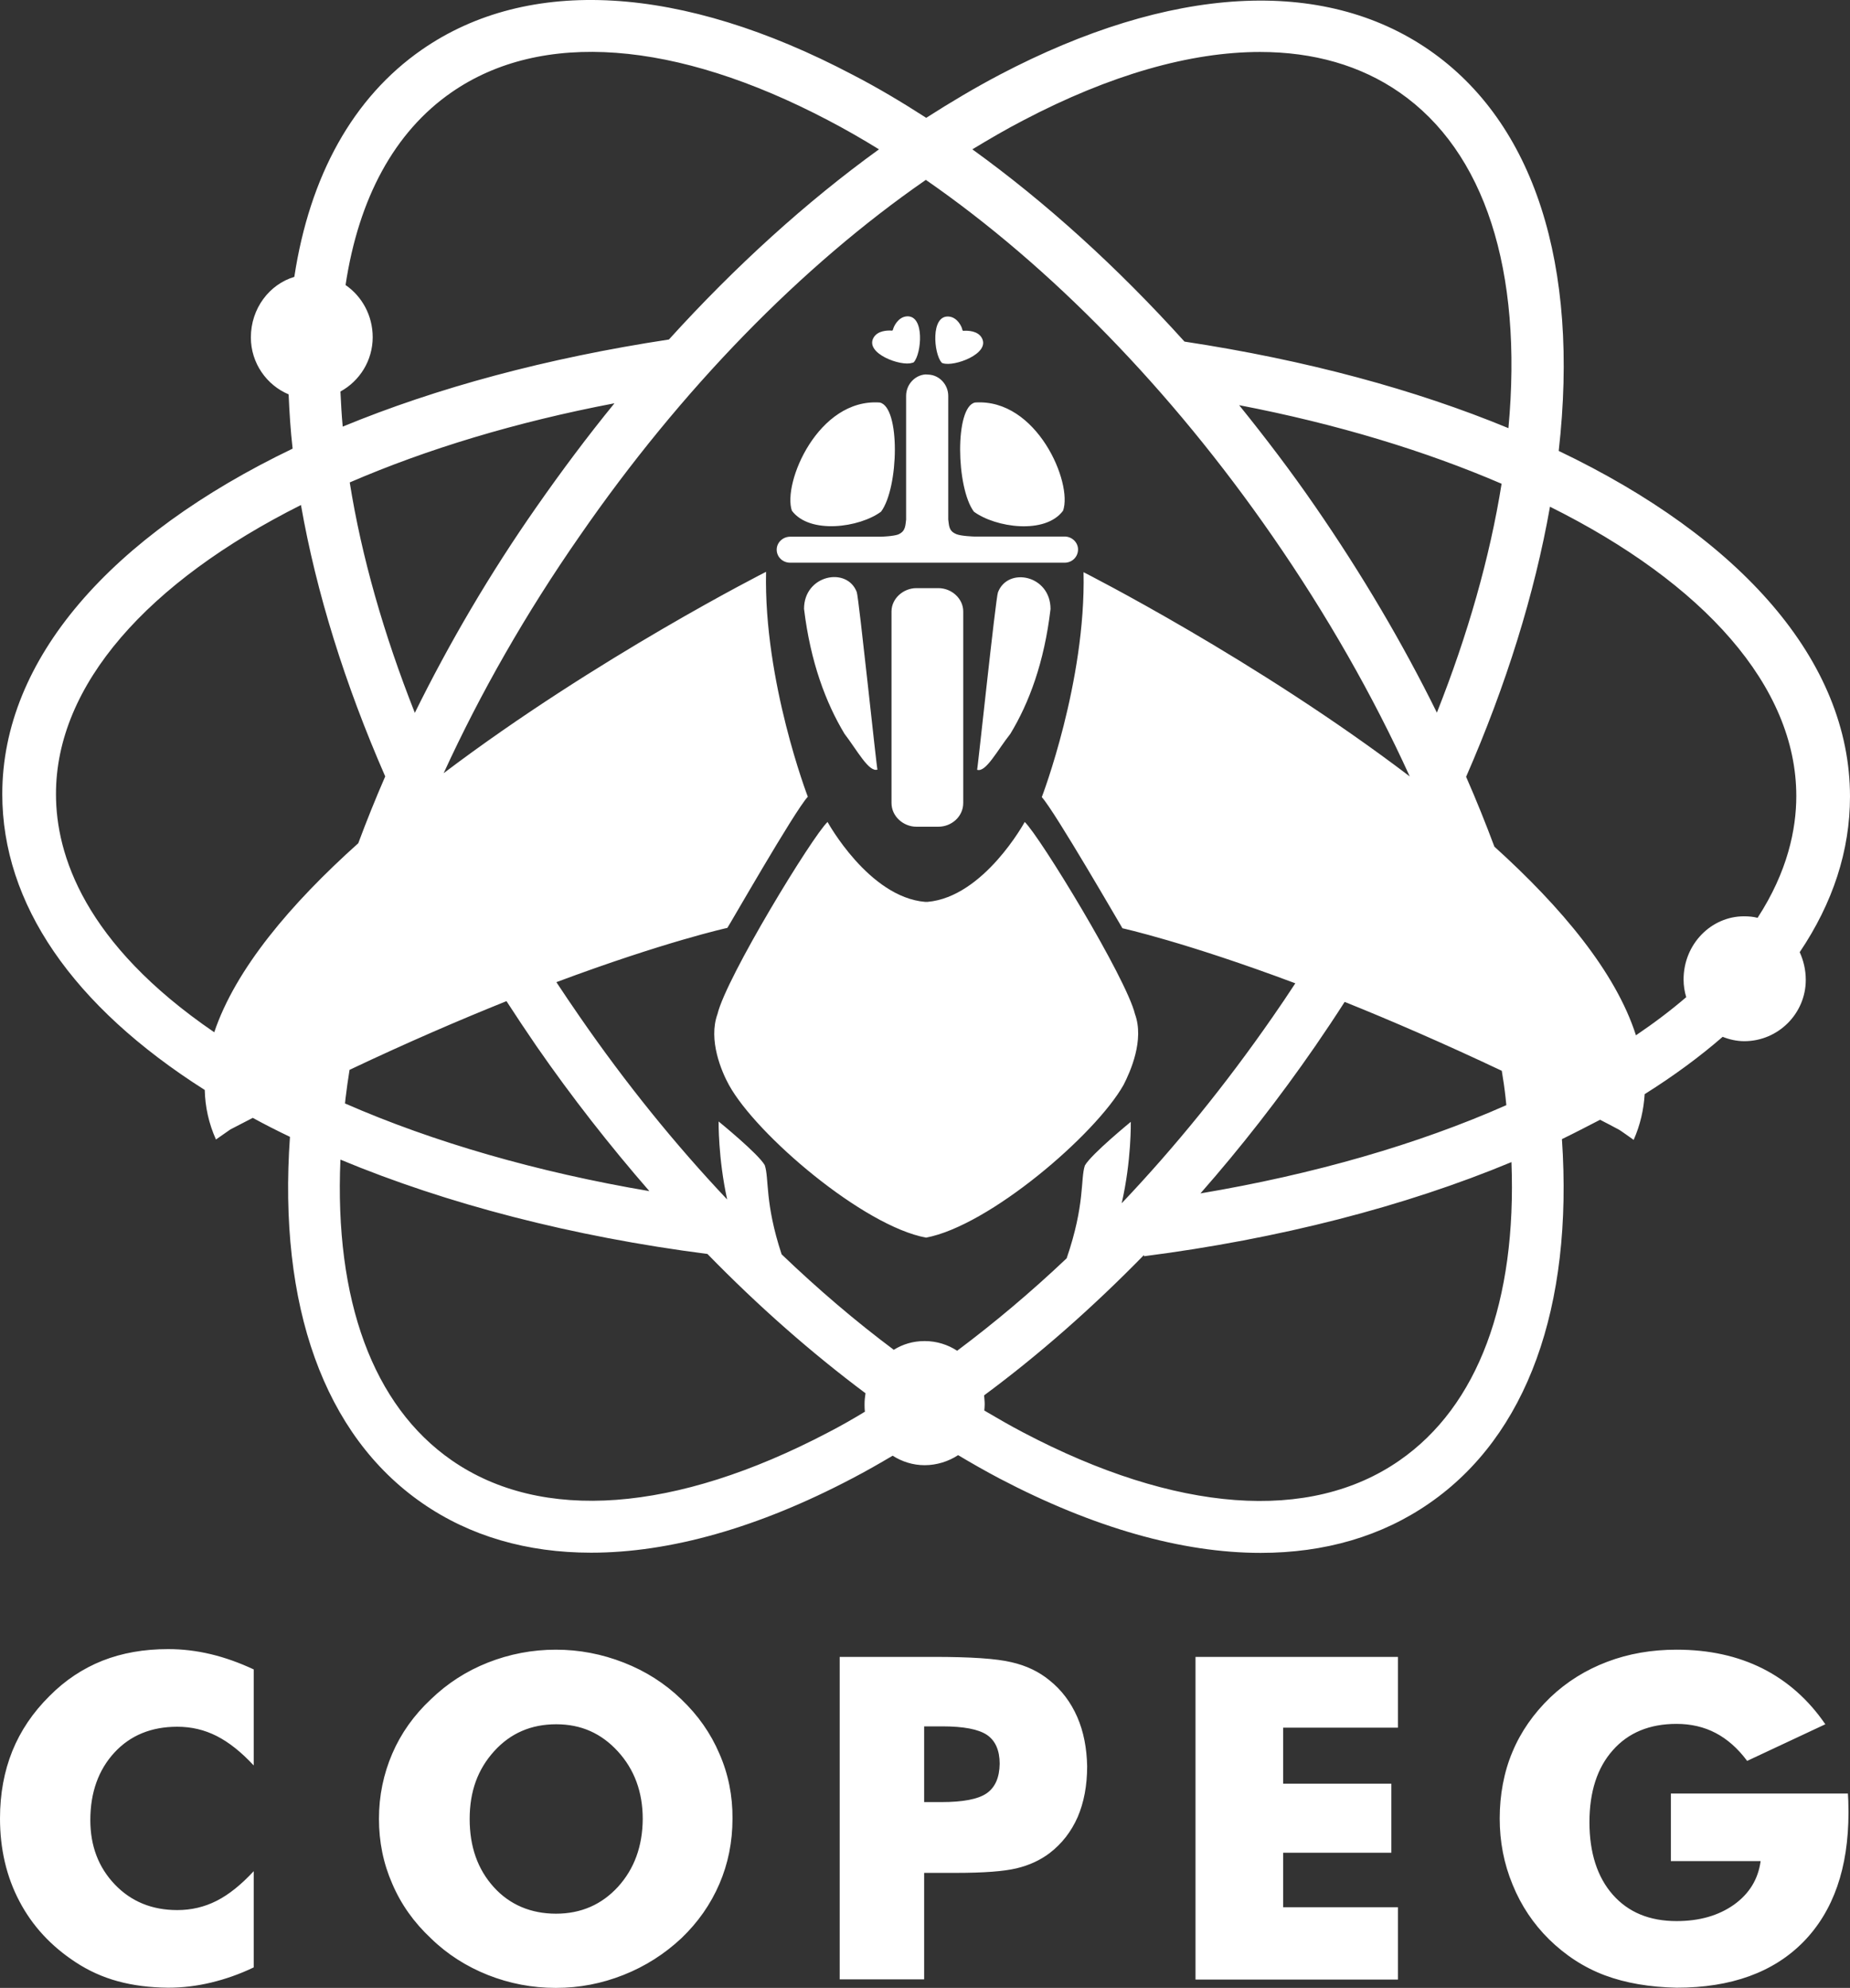 <?xml version="1.0" encoding="UTF-8"?>
<svg id="Capa_2" data-name="Capa 2" xmlns="http://www.w3.org/2000/svg" viewBox="0 0 974.9 1047.38">
  <rect x="0" y="0" width="974.9" height="1047.38" fill="#333333" stroke="none"/>
  <defs>
    <style>
      .cls-1 {
        fill: #fff;
      }
    </style>
  </defs>
  <g id="Layer_1" data-name="Layer 1">
    <path class="cls-1" d="M107.9,574.28c.2,8.9,2.1,17.6,5.9,26.1,0,0,7-4.9,7.6-5.3,4-2.1,7.9-4.1,11.8-6.1,6.4,3.5,12.9,6.8,19.6,10-6.3,89.1,18,157.1,69.6,192.9,25.2,17.5,55.4,26.2,89.1,26.2,41.4,0,88.1-13.1,137.7-39.2,7.1-3.7,14.1-7.7,21.2-11.9,4.9,3.1,10.6,5,16.9,5s12.6-2,17.6-5.3c7.2,4.3,14.6,8.5,21.8,12.3,49.6,26,96.3,39.2,137.6,39.2,33.7,0,63.8-8.7,89-26.2,51.4-35.6,75.8-103.2,69.8-191.8,6.8-3.3,13.5-6.8,20.1-10.2,3.4,1.7,6.7,3.5,10.1,5.3.6.3,7.6,5.3,7.6,5.3,3.5-7.9,5.3-16,5.8-24.1,15.3-9.6,29-19.7,41.1-30.2,3.5,1.4,7.4,2.3,11.4,2.3,17.8,0,32.4-14.5,32.4-32.3,0-5.3-1.2-10.2-3.2-14.6,17.5-26,26.5-53.5,26.5-82,0-71.3-57.4-136.2-153.5-182.1,11.1-98.1-13-172.9-68.1-211.1h0c-56.1-38.9-136.5-34.3-226.5,12.9-12.9,6.8-25.9,14.5-38.7,22.7-12.9-8.3-25.8-16-38.8-22.7-90.2-47.5-170.8-52.2-227-13.2h0c-36.3,25.2-59.1,66.5-67.2,119.7-13.1,3.9-22.9,16.6-22.9,31.9,0,13.6,8.4,25.2,19.9,30,.4,9.4,1,18.9,2.1,28.6C58.4,282.38,1.2,347.28,1.2,418.38c0,57.7,36.9,111.6,106.7,155.9ZM455.8,743.78c-6.4,3.9-12.9,7.6-19.3,10.9-80.6,42.3-151.1,47.6-198.5,14.7-41.5-28.8-61.8-84.4-58.6-158.4,56.2,23.4,122.5,40.6,193.4,49.7,26.8,27.5,54.8,52.1,83.3,73.4-.3,1.9-.5,3.8-.5,5.7,0,1.4,0,2.7.2,4ZM181.8,581.38c.1-.9.2-1.9.3-2.8.6-5,1.3-9.9,2.1-14.9,30.6-14.5,58.3-26.4,82.7-36.2,5.1,7.9,10.4,15.8,15.8,23.7,18.7,27,38.7,52.5,59.5,76.4-59-10-113.8-25.8-160.4-46.2ZM737.5,769.48c-47.3,32.9-117.7,27.6-198.2-14.7-6.9-3.6-13.8-7.6-20.6-11.6.1-1.1.2-2.2.2-3.3,0-1.7-.2-3.2-.3-4.7,28.8-21.3,57-46.1,84.2-73.9l.1.6c70.9-9.1,137.4-26.2,193.6-49.6,2.8,73.3-17.6,128.5-59,157.2ZM632.6,628.78c21.2-24.1,41.5-50.1,60.5-77.6,5.3-7.7,10.5-15.5,15.5-23.3,24.4,9.8,52.1,21.8,82.8,36.3.8,4.8,1.5,9.5,2,14.2.2,1.3.2,2.6.4,3.9-46.7,20.7-101.7,36.5-161.2,46.5ZM946.6,419.38c0,17.6-4.6,39.9-20.4,64.2-2.3-.6-4.7-.8-7.2-.8-17.1,0-31.8,14.5-31.8,33.3,0,3.2.5,6.4,1.4,9.3-7.8,6.7-16.6,13.4-26.5,20.1-10.6-33.2-39.2-67.4-74.6-99.4-4.6-12.3-9.5-24.5-14.9-36.8,21.1-48.3,36.1-96.4,44.2-142.3,81,40.3,129.8,94.7,129.8,152.4ZM757.2,375.48c-18.1-36.7-39.6-73.1-64.1-108.6-12.8-18.6-26.3-36.3-40.1-53.4,51.5,9.9,98.1,24.1,138.3,41.4-6.2,38.8-17.8,79.5-34.1,120.6ZM539.3,63.38c45.6-23.9,87.9-36,124.7-36,28.2,0,53,7.1,73.5,21.3h0c44.9,31.1,65.1,93.7,57.4,176.9-49.1-20.3-106.7-35.9-170.7-45.6-35.4-39.2-73.1-73.4-111.8-101.3,9.1-5.5,18-10.7,26.9-15.3ZM487.9,94.78c65.6,45.4,129.1,110.4,182.7,187.8,28.6,41.3,52.9,83.9,72.3,126.5-81-61.6-171.9-107.6-171.9-107.6,1.3,57.8-22,118.5-22,118.5,7,7.7,42,68.4,42.5,69.1,0,0,33.2,7.3,91.1,29-3.9,6-7.9,11.9-12,17.8-24.7,35.6-51.4,68.5-79.5,98.1,5.2-22.6,4.8-42.9,4.8-42.9,0,0-20.8,17-24.2,23-2.4,7.2.2,20.3-9.6,48.9-18.9,17.9-38.2,34.1-57.7,48.7-4.9-3.2-10.8-5.1-17.1-5.1s-11.6,1.7-16.3,4.6c-20.1-15-39.9-31.9-59.1-50.3-9-27.3-6.5-39.9-8.9-47-3.5-6.1-24.3-23-24.3-23,0,0-.3,19.2,4.5,41.1-27.5-29.1-53.6-61.4-77.7-96.3-4.2-6.1-8.3-12.1-12.3-18.2,57.3-21.4,90.1-28.6,90.1-28.6.6-.6,35.3-61.4,42.4-69.1,0,0-23.3-60.6-22-118.5,0,0-89.4,45.2-169.9,106.1,19.3-42.1,43.3-84.2,71.7-125,53.4-77.3,116.8-142.2,182.4-187.6ZM218.6,375.58c-16.4-41.5-28.1-82.4-34.3-121.4,40.5-17.5,87.5-31.8,139.5-41.7-14.2,17.4-27.8,35.6-41,54.5-24.7,35.3-46.1,71.9-64.2,108.6ZM182.1,150.18c6.9-45.8,25.8-80.7,55.8-101.5h0c47.4-32.9,117.9-27.6,198.5,14.7,9,4.7,17.9,9.8,26.8,15.3-38.2,27.6-75.6,61.5-110.7,100.2-64.5,9.8-122.5,25.5-171.9,45.9-.6-6.3-.9-12.4-1.2-18.5,10.1-5.5,17-16.3,17-28.6,0-11.5-5.7-21.6-14.3-27.5ZM158.6,266.08c8.1,46.2,23.2,94.5,44.4,143-5.1,11.7-9.8,23.4-14.2,35.2-35.7,32-64.7,66.3-75.9,99.6-68.5-46.8-83.4-93.6-83.4-125.4-.1-57.6,48.4-111.9,129.1-152.4ZM417.3,269.08c-5-14.5,13.8-59.3,46.3-57,10.9,2.3,10.1,44.8.7,57.5-11.3,8.4-37.6,12.1-47-.5ZM560.2,269.08c-9.4,12.7-35.6,8.9-47,.5-9.4-12.7-10.1-55.2.6-57.5,32.6-2.3,51.6,42.5,46.4,57ZM496.1,190.88c-4-4.6-5.8-24.8,3.8-24.1,4.6.3,7,5.4,7.2,6.9l.3.6h.6c1.8-.1,7.3-.1,9.4,3.8,4.6,8.3-14.7,15.3-20.5,13.3l-.4-.1-.4-.4ZM460.3,177.98c2.2-3.9,7.5-3.9,9.4-3.8h.6l.3-.6c.3-1.5,2.7-6.6,7.3-6.9,9.5-.6,7.7,19.6,3.7,24.1l-.4.3-.6.1c-5.7,2-24.9-4.9-20.3-13.2ZM540,433.08c7.9,7.5,53.4,82,58.1,101.2,5,13.7-2.4,30.3-6,37.3-14.8,26.3-70.9,74.3-104.1,80.5-33-6.1-89.4-54.1-103.9-80.5-3.8-6.9-11-23.6-6-37.3,4.6-19.3,50-93.7,58-101.2,0,0,21.7,39.6,51.4,42.1h1.3c29.7-2.6,51.2-42.1,51.2-42.1ZM445,386.58c-9.8-16.3-17.9-37.7-21.3-65.8,0-17.9,22.7-22.4,27.8-8.8,1.1,3.1,10.6,94.2,10.9,93.5-4.5,1.6-10.8-10.3-17.4-18.9ZM553.6,320.88c-3.3,28.1-11.3,49.5-21.2,65.8-6.9,8.7-12.9,20.5-17.5,18.9.2.8,9.8-90.5,11-93.5,5.2-13.6,27.7-9.1,27.7,8.8ZM482.9,435.58c-6.8,0-13.1-5.4-13.1-12.5v-100.9c0-6.9,6.3-12.3,13.1-12.3h11.6c7,0,13.1,5.5,13.1,12.3v100.9c0,7.1-6.1,12.5-13.1,12.5h-11.6ZM409.3,289.58c0-3.7,3.2-6.8,7.1-6.8h47.9s6.5-.2,9.1-1.2c2.3-1.1,3.5-2.3,3.9-6.1l.2-1.7v-65.2c0-6,4.6-10.9,10.2-11.3l1.7.1c5.7.3,10.3,5.3,10.3,11.2v65.1l.2,1.7c.4,3.8,1.6,5,4.2,6.1,2.6,1,9,1.2,9,1.2h47.9c3.9,0,7.1,3.1,7.1,6.8,0,3.9-3.1,7-7.1,7h-144.6c-3.9,0-7.1-3-7.1-6.9ZM62.1,1043.88c-8.1-2.2-15.5-5.6-22.2-10-13-8.5-22.9-19.2-29.7-32.2-6.8-12.9-10.2-27.5-10.2-43.6,0-13,2.2-24.8,6.5-35.5,4.3-10.6,10.8-20.3,19.6-29,8.2-8.3,17.6-14.5,27.9-18.6,10.4-4.1,21.9-6.1,34.6-6.1,7.6,0,15.1.9,22.6,2.7s15,4.5,22.5,8v50.6c-6.5-7-13-12.2-19.5-15.5s-13.4-4.9-20.8-4.9c-13.6,0-24.7,4.5-33.1,13.6-8.4,9.1-12.7,21-12.7,35.6,0,13.6,4.3,24.9,12.9,33.9,8.6,9,19.6,13.5,32.9,13.5,7.4,0,14.3-1.6,20.8-4.9s12.9-8.5,19.5-15.6v50.7c-7.5,3.6-15,6.2-22.5,8s-15,2.7-22.6,2.7c-9.7-.1-18.5-1.2-26.5-3.4ZM379.1,923.98c-4.6-10.8-11.3-20.3-20.1-28.7-8.7-8.4-18.8-14.8-30.3-19.3s-23.4-6.8-35.8-6.8-24.4,2.3-35.8,6.8-21.4,11-30,19.3c-9,8.4-15.8,18-20.4,28.7s-7,22.2-7,34.3,2.3,23.5,7,34.2c4.6,10.8,11.4,20.4,20.4,28.8,8.6,8.4,18.7,14.8,30,19.3,11.4,4.5,23.3,6.8,35.8,6.8s24.2-2.3,35.6-6.8c11.4-4.5,21.6-11,30.5-19.3,8.8-8.4,15.5-18,20.1-28.7s6.9-22.1,6.9-34.4c.1-12-2.2-23.5-6.9-34.2ZM325.7,994.08c-8.6,9.4-19.5,14.2-32.7,14.2s-24.4-4.7-32.8-14c-8.5-9.4-12.7-21.3-12.7-35.9s4.3-26.2,12.9-35.7,19.5-14.2,32.7-14.2,23.8,4.8,32.5,14.3c8.7,9.5,13.1,21.4,13.1,35.6-.1,14.3-4.4,26.2-13,35.7ZM567.7,904.68c-3.4-7.8-8.3-14.3-14.7-19.4-5.5-4.5-12.1-7.7-20-9.5-7.9-1.9-21.5-2.8-40.9-2.8h-49.6v169.9h44.5v-56.1h16.7c14.7,0,25.3-.8,32-2.4s12.5-4.3,17.4-8c6.5-5,11.4-11.3,14.8-19,3.3-7.7,5-16.6,5-26.8-.2-9.4-1.8-18.1-5.2-25.9ZM519.9,944.88c-4.5,3.1-12.5,4.6-23.9,4.6h-9v-39.9h9.5c11.3,0,19.1,1.5,23.6,4.5,4.4,3,6.7,8.1,6.7,15.2-.1,7.3-2.4,12.5-6.9,15.6ZM630,872.98h106.7v37.3h-60.5v29.5h57v36.4h-57v28.7h60.5v38.1h-106.7v-170ZM845.8,1040.78c-11-4.1-20.8-10.5-29.5-19-8.2-8.1-14.7-17.7-19.2-28.8-4.6-11.1-6.8-22.7-6.8-34.9s2.2-24.4,6.7-35c4.4-10.6,11.1-20.2,19.9-28.7,8.7-8.3,18.7-14.5,30-18.8s23.5-6.4,36.6-6.4c17.1,0,32.1,3.3,45.3,9.9,13.1,6.6,24.2,16.4,33.1,29.4l-41.2,19.3c-4.9-6.6-10.5-11.5-16.6-14.7s-13-4.8-20.6-4.8c-14.2,0-25.4,4.6-33.6,13.9-8.2,9.2-12.3,21.9-12.3,37.9s4.1,28.9,12.3,38.2c8.2,9.3,19.4,13.9,33.6,13.9,12.1,0,22.1-2.9,30.2-8.6,8.1-5.8,12.8-13.4,14.1-23h-47.3v-35.6h93.3c.1,1.2.1,2.4.2,3.8,0,1.4.1,3.4.1,6.2,0,29.2-7.9,51.9-23.7,68.1-15.8,16.1-38.1,24.2-66.8,24.2-14.2-.3-26.8-2.4-37.8-6.5Z"/>
  </g>
</svg>